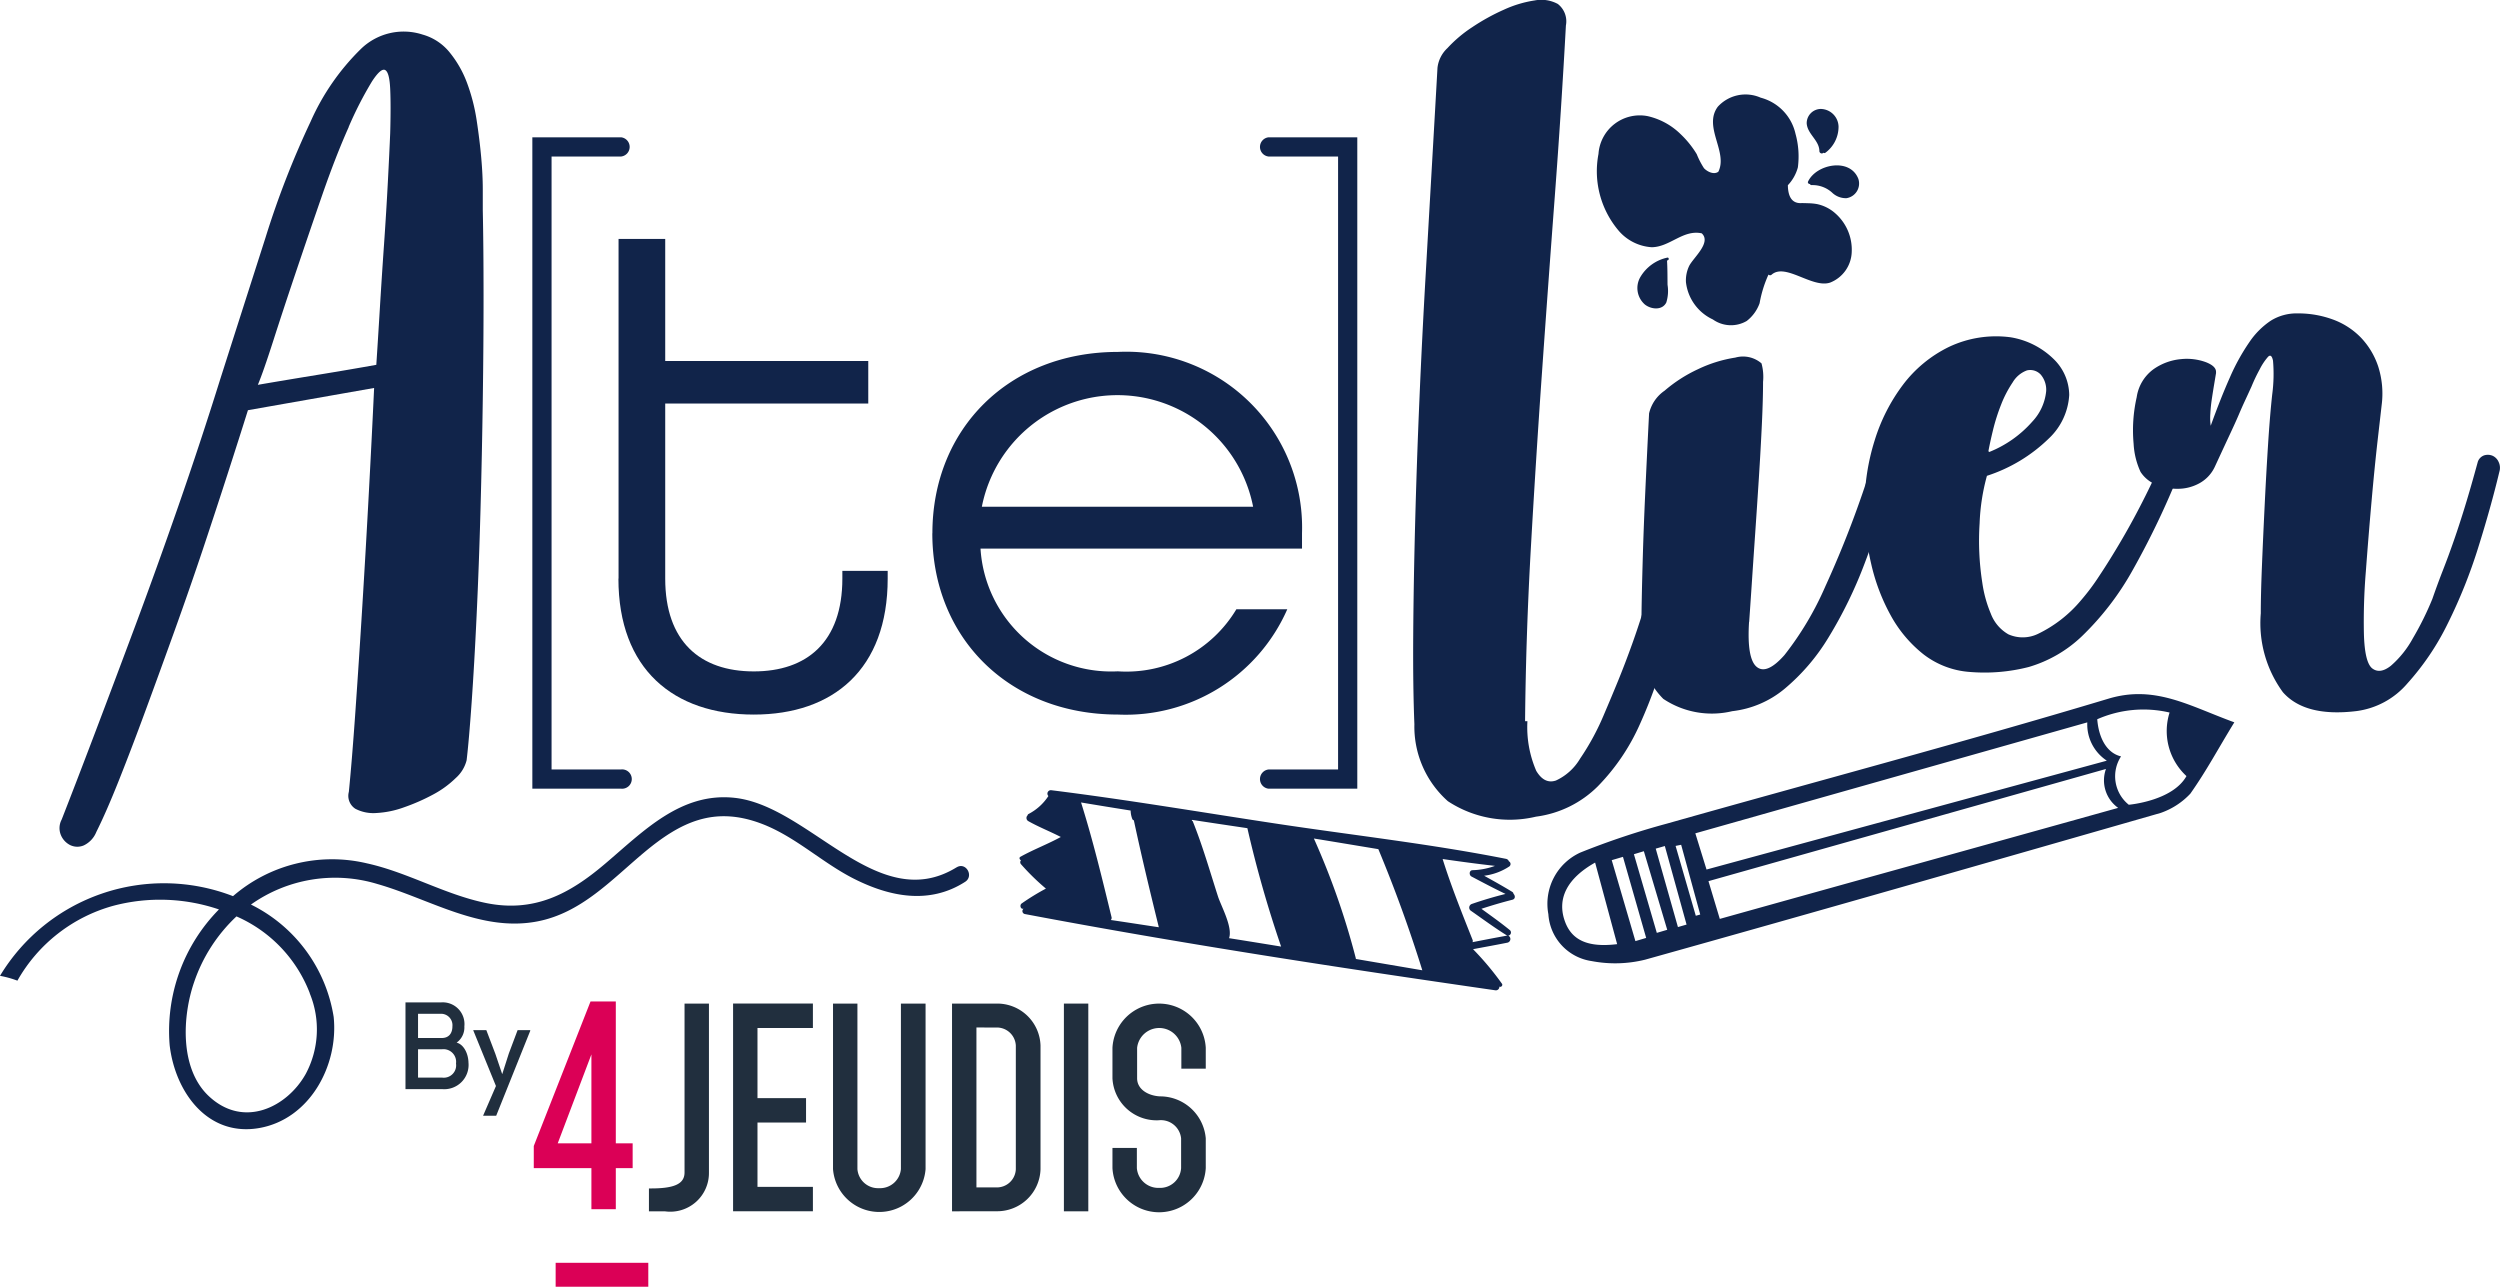 <?xml version="1.0" encoding="UTF-8"?>
<svg xmlns="http://www.w3.org/2000/svg" width="129.277" height="66.538" viewBox="0 0 129.277 66.538">
  <g id="Logotype" transform="translate(0 0)">
    <path id="Tracé_7329" data-name="Tracé 7329" d="M32.975,31.95q-.437,1.393-1.034,3.243t-1.293,3.94q-.7,2.089-1.473,4.238t-1.492,4.1q-.717,1.95-1.373,3.6t-1.174,2.686a1.3,1.3,0,0,1-.656.7.847.847,0,0,1-.7-.02,1.01,1.01,0,0,1-.477-.517.936.936,0,0,1,.039-.8q.717-1.831,1.692-4.4t2.089-5.552q1.113-2.984,2.249-6.248t2.168-6.566q1.233-3.86,2.348-7.342a45.985,45.985,0,0,1,2.329-5.989,12.126,12.126,0,0,1,2.607-3.761,3.169,3.169,0,0,1,3.183-.736,2.749,2.749,0,0,1,1.393.915,5.539,5.539,0,0,1,.9,1.572,9.642,9.642,0,0,1,.5,1.93q.158,1.036.239,1.95t.08,1.651V21.6q.039,1.871.04,4.417t-.04,5.392q-.04,2.846-.119,5.73t-.2,5.432q-.12,2.546-.259,4.517t-.258,2.964a1.822,1.822,0,0,1-.558.915,5.071,5.071,0,0,1-1.174.856,10.212,10.212,0,0,1-1.493.657,4.918,4.918,0,0,1-1.452.3,2.021,2.021,0,0,1-1.075-.219.794.794,0,0,1-.338-.875q.159-1.592.338-4.139t.358-5.452q.179-2.9.338-5.87T39.5,30.8Zm5.213-14.645q-.677,1.513-1.373,3.522t-1.353,3.96q-.657,1.95-1.174,3.562t-.8,2.289q1.393-.239,3.1-.518t3.025-.517q.079-1.194.179-2.845t.219-3.363q.119-1.711.2-3.263t.12-2.508q.039-1.432,0-2.288t-.259-.975q-.219-.12-.676.577a18.981,18.981,0,0,0-1.214,2.368" transform="translate(-20.154 -10.738)" fill="#11244a"></path>
    <path id="Tracé_7330" data-name="Tracé 7330" d="M241.287,110.774V93.211H243.7v6.311H254.2v2.2H243.7v9.052c0,3.246,1.8,4.8,4.58,4.8,2.741,0,4.58-1.515,4.58-4.8v-.4h2.344v.4c0,4.688-2.813,7.032-6.924,7.032-4.147,0-7-2.344-7-7.032" transform="translate(-209.301 -80.855)" fill="#11244a"></path>
    <path id="Tracé_7331" data-name="Tracé 7331" d="M363.712,146.656c0-5.409,3.967-9.376,9.593-9.376a9.091,9.091,0,0,1,9.52,9.376v.794H366.2a6.772,6.772,0,0,0,7.1,6.347,6.631,6.631,0,0,0,6.131-3.21h2.633a9.125,9.125,0,0,1-8.763,5.445c-5.626,0-9.593-3.967-9.593-9.376m16.589-1.37a7.148,7.148,0,0,0-14.028,0Z" transform="translate(-315.497 -119.082)" fill="#11244a"></path>
    <path id="Tracé_7332" data-name="Tracé 7332" d="M557.128,37.295a5.689,5.689,0,0,0,.457,2.567q.418.7,1.015.5a2.823,2.823,0,0,0,1.253-1.134,12.9,12.9,0,0,0,1.254-2.328q.358-.835.716-1.711t.736-1.93q.378-1.055.757-2.328t.816-2.905a.834.834,0,0,1,.477-.437.766.766,0,0,1,.517.02.842.842,0,0,1,.4.378.867.867,0,0,1,.08.637l-1.194,4.616a25.366,25.366,0,0,1-1.472,4.218,10.9,10.9,0,0,1-2.169,3.2,5.532,5.532,0,0,1-3.2,1.572,5.826,5.826,0,0,1-4.557-.8,5.157,5.157,0,0,1-1.731-3.98q-.079-1.95-.06-4.656t.1-5.771q.08-3.064.219-6.327t.319-6.387q.178-3.124.338-5.909t.279-4.9a1.645,1.645,0,0,1,.517-1.015A6.766,6.766,0,0,1,554.283,1.4a10.837,10.837,0,0,1,1.632-.9,5.952,5.952,0,0,1,1.592-.478A1.8,1.8,0,0,1,558.7.205a1.136,1.136,0,0,1,.418,1.114q-.238,4.378-.577,8.875t-.657,9.033q-.319,4.537-.577,9.094t-.3,8.974Z" transform="translate(-478.144 0)" fill="#11244a"></path>
    <path id="Tracé_7333" data-name="Tracé 7333" d="M645.824,152.939q-.119,1.91.4,2.328t1.433-.617a16.142,16.142,0,0,0,2.109-3.542,53.141,53.141,0,0,0,2.467-6.487.863.863,0,0,1,.378-.378.635.635,0,0,1,.438-.04.484.484,0,0,1,.318.259.748.748,0,0,1,.02.518,49.5,49.5,0,0,1-1.572,4.895,22.61,22.61,0,0,1-1.89,3.88,10.588,10.588,0,0,1-2.268,2.646,5.135,5.135,0,0,1-2.706,1.154,4.519,4.519,0,0,1-3.562-.637,3.954,3.954,0,0,1-1.134-3.183q0-.916.02-1.95t.06-2.388q.04-1.353.119-3.1t.2-4.139a1.959,1.959,0,0,1,.8-1.174,7.437,7.437,0,0,1,1.731-1.114,6.905,6.905,0,0,1,1.93-.6,1.462,1.462,0,0,1,1.353.3,2.653,2.653,0,0,1,.08.955q0,.875-.06,2.169t-.159,2.846q-.1,1.552-.2,3t-.179,2.646q-.081,1.194-.12,1.751" transform="translate(-555.379 -120.779)" fill="#11244a"></path>
    <path id="Tracé_7334" data-name="Tracé 7334" d="M742.913,137.056a.422.422,0,0,1,.3-.259.64.64,0,0,1,.418.02.559.559,0,0,1,.3.279.5.5,0,0,1-.06.477v-.04a42.19,42.19,0,0,1-2.686,5.751,14.592,14.592,0,0,1-2.626,3.422,6.688,6.688,0,0,1-2.746,1.592,9.162,9.162,0,0,1-3.044.259,4.425,4.425,0,0,1-2.408-.915,6.615,6.615,0,0,1-1.691-2.01,10.156,10.156,0,0,1-1.015-2.686,13.154,13.154,0,0,1-.338-2.945,11.322,11.322,0,0,1,.517-3.4,9.358,9.358,0,0,1,1.473-2.9,6.6,6.6,0,0,1,2.368-1.95,5.689,5.689,0,0,1,3.2-.5,4.13,4.13,0,0,1,2.209,1.114,2.62,2.62,0,0,1,.816,1.871,3.352,3.352,0,0,1-1.055,2.248,8.2,8.2,0,0,1-3.2,1.93,10.651,10.651,0,0,0-.378,2.448,14.02,14.02,0,0,0,.139,3.084,6.413,6.413,0,0,0,.438,1.592,2.071,2.071,0,0,0,.915,1.075,1.821,1.821,0,0,0,1.513-.02,6.654,6.654,0,0,0,2.228-1.731,11.322,11.322,0,0,0,.955-1.274q.557-.835,1.174-1.89t1.213-2.248q.6-1.194,1.075-2.387m-9.153.119a5.859,5.859,0,0,0,2.228-1.572,2.676,2.676,0,0,0,.716-1.572,1.21,1.21,0,0,0-.279-.856.739.739,0,0,0-.716-.219,1.431,1.431,0,0,0-.736.617,5.86,5.86,0,0,0-.6,1.154,9.933,9.933,0,0,0-.418,1.314q-.159.656-.238,1.094Z" transform="translate(-630.899 -113.809)" fill="#11244a"></path>
    <path id="Tracé_7335" data-name="Tracé 7335" d="M836.4,125.293l-.1.6c-.04.238-.08.491-.12.756s-.067.524-.079.776a2.847,2.847,0,0,0,.02.617q.516-1.433.995-2.507a10.806,10.806,0,0,1,1-1.811,4.069,4.069,0,0,1,1.11-1.114,2.521,2.521,0,0,1,1.383-.378,5.208,5.208,0,0,1,1.837.318,3.865,3.865,0,0,1,1.443.935,3.973,3.973,0,0,1,.893,1.493,4.611,4.611,0,0,1,.179,1.989q-.04.358-.2,1.751t-.319,3.184q-.159,1.79-.3,3.681a31.506,31.506,0,0,0-.1,3.2q.039,1.512.438,1.811t.955-.139a5.109,5.109,0,0,0,1.134-1.413,15.615,15.615,0,0,0,1.015-2.05q.278-.8.557-1.512t.557-1.513q.279-.8.577-1.771t.657-2.288a.533.533,0,0,1,.338-.338.642.642,0,0,1,.418.02.619.619,0,0,1,.318.319.694.694,0,0,1,.04.517q-.438,1.831-1.094,3.92a26.56,26.56,0,0,1-1.572,3.92,13.385,13.385,0,0,1-2.089,3.1,4.169,4.169,0,0,1-2.644,1.432q-2.647.318-3.792-.975a6.049,6.049,0,0,1-1.145-4.079q0-.955.059-2.427t.139-3.1q.078-1.631.177-3.183t.218-2.626a7.994,7.994,0,0,0,.039-1.731q-.079-.378-.257-.2a3.07,3.07,0,0,0-.436.657,8.568,8.568,0,0,0-.417.875q-.2.438-.339.737c-.093.2-.2.437-.318.716s-.279.63-.478,1.055-.457.982-.776,1.671a1.869,1.869,0,0,1-.8.836,2.311,2.311,0,0,1-1.115.278,2.821,2.821,0,0,1-1.114-.218,1.7,1.7,0,0,1-.8-.657,3.957,3.957,0,0,1-.358-1.452,7.73,7.73,0,0,1,.159-2.408,2.178,2.178,0,0,1,.876-1.453,2.924,2.924,0,0,1,1.413-.517,2.88,2.88,0,0,1,1.294.159q.556.219.517.537" transform="translate(-721.803 -106.026)" fill="#11244a"></path>
    <path id="Tracé_7336" data-name="Tracé 7336" d="M212.251,87.242h-4.587V53.558h4.587a.5.5,0,0,1,0,.994h-3.593V86.247h3.593a.5.5,0,1,1,0,.994" transform="translate(-180.136 -46.458)" fill="#11244a"></path>
    <path id="Tracé_7337" data-name="Tracé 7337" d="M496.194,87.242h-4.587a.5.5,0,0,1,0-.994H495.2V54.552h-3.593a.5.5,0,0,1,0-.994h4.587Z" transform="translate(-426.007 -46.458)" fill="#11244a"></path>
    <path id="Tracé_7338" data-name="Tracé 7338" d="M639.326,272.193c-.91,1.486-1.406,2.45-2.274,3.689a3.813,3.813,0,0,1-1.54,1c-8.881,2.549-17.762,5.1-26.659,7.588a6.445,6.445,0,0,1-2.758.073,2.618,2.618,0,0,1-2.242-2.423,2.914,2.914,0,0,1,1.655-3.191,40.14,40.14,0,0,1,4.491-1.5c7.607-2.152,15.249-4.183,22.819-6.457,2.41-.724,4.185.381,6.508,1.225m-7.6,0-20.274,5.739.579,1.872,20.7-5.629a2.242,2.242,0,0,1-1.01-1.983m-19.589,8.217.585,1.948c6.883-1.925,13.843-3.852,20.6-5.741a1.745,1.745,0,0,1-.631-2.012l-20.55,5.8m23.843-8.717a5.927,5.927,0,0,0-3.744.346c.078.984.5,1.748,1.231,1.921a1.886,1.886,0,0,0,.4,2.5s2.26-.19,2.983-1.482a3.168,3.168,0,0,1-.872-3.29m-29.707,7.763c-1.443.81-1.949,1.838-1.593,2.949.333,1.039,1.167,1.46,2.732,1.269l-1.139-4.217m2.082,4.06.558-.165-1.2-4.192-.581.171,1.224,4.185m1.107-.425.539-.159-1.209-4.064-.514.156,1.184,4.066m1.093-.3.446-.128-1.124-4.062-.471.135,1.148,4.055m.167-4.254-.288.058,1.045,3.612.23-.063-.987-3.607" transform="translate(-523.785 -234.844)" fill="#11244a"></path>
    <path id="Tracé_7339" data-name="Tracé 7339" d="M421.2,316.44c.589-.111,1.178-.217,1.765-.334a.194.194,0,0,0,.046-.365.163.163,0,0,0,.091-.278c-.476-.39-.981-.747-1.479-1.109.529-.174,1.061-.331,1.6-.468.164-.041.154-.214.06-.306a.135.135,0,0,0-.063-.1c-.477-.293-.967-.564-1.457-.836a3.03,3.03,0,0,0,1.305-.482.157.157,0,0,0-.024-.264.2.2,0,0,0-.156-.129c-3.876-.768-7.839-1.211-11.747-1.8s-7.828-1.259-11.759-1.747a.177.177,0,0,0-.15.3,2.73,2.73,0,0,1-1.025.928.085.085,0,0,0-.05.069.188.188,0,0,0,.033.3c.543.307,1.129.535,1.684.821-.677.371-1.416.647-2.091,1.025-.082.045-.04.153.032.177a.156.156,0,0,0,0,.207,12.025,12.025,0,0,0,1.288,1.26,12.056,12.056,0,0,0-1.263.776c-.1.084-.052.3.1.265a.009.009,0,0,1,.006,0,.156.156,0,0,0,.069.275c8.049,1.524,16.219,2.772,24.327,3.943a.182.182,0,0,0,.21-.193c.085.056.193-.059.134-.146a15.011,15.011,0,0,0-1.488-1.779m1.126-4.316a3.636,3.636,0,0,1-1.158.223c-.181.005-.193.255-.055.328.584.308,1.166.616,1.759.9-.59.147-1.175.321-1.749.52a.2.2,0,0,0-.057.34c.62.432,1.23.884,1.873,1.284a.331.331,0,0,0,.045.016.187.187,0,0,0-.056,0c-.588.105-1.176.22-1.763.334a.142.142,0,0,0,0-.127c-.549-1.384-1.1-2.751-1.545-4.172.9.13,1.8.252,2.7.353m-19.859,2.8a.156.156,0,0,0,.039-.144c-.483-1.986-.964-3.986-1.578-5.934q1.282.215,2.565.418a1.258,1.258,0,0,0,.084.434.123.123,0,0,0,.082.073c.394,1.849.839,3.693,1.291,5.528-.828-.124-1.655-.254-2.484-.375m6.116.94c.2-.569-.416-1.667-.573-2.158-.416-1.294-.792-2.614-1.3-3.876a.067.067,0,0,0-.052-.041l.007-.043q1.432.218,2.865.43a60.222,60.222,0,0,0,1.745,6.122q-1.347-.221-2.693-.434m6.557,1.076c0-.009,0-.021,0-.03a38.985,38.985,0,0,0-2.17-6.2c1.109.18,2.222.367,3.333.55q1.284,3.081,2.274,6.264l-3.436-.585" transform="translate(-345.018 -267.359)" fill="#11244a"></path>
    <path id="Tracé_7340" data-name="Tracé 7340" d="M635.006,46.687a1.761,1.761,0,0,0,1.1-1.55,2.505,2.505,0,0,0-.881-2.054,2.056,2.056,0,0,0-.924-.452,2.892,2.892,0,0,0-.4-.04c-.123-.005-.245-.007-.366-.01-.479.038-.721-.274-.73-.924a2.155,2.155,0,0,0,.517-.92A4.365,4.365,0,0,0,633.2,39a2.493,2.493,0,0,0-1.8-1.869,1.938,1.938,0,0,0-2.219.469c-.767,1.04.538,2.334.029,3.36-.217.162-.551.018-.742-.181a4.247,4.247,0,0,1-.375-.726,4.961,4.961,0,0,0-.833-1.035,3.553,3.553,0,0,0-1.712-.934,2.14,2.14,0,0,0-2.536,1.956,4.751,4.751,0,0,0,1.076,4.007,2.456,2.456,0,0,0,1.673.817c.942-.006,1.622-.926,2.59-.718.516.479-.442,1.262-.653,1.692a1.736,1.736,0,0,0-.163.835,2.43,2.43,0,0,0,1.393,1.927,1.615,1.615,0,0,0,1.749.078,2.015,2.015,0,0,0,.667-.92,6.177,6.177,0,0,1,.459-1.48.116.116,0,0,0,.168,0c.722-.618,2.12.747,3.042.407" transform="translate(-540.353 -32.08)" fill="#11244a"></path>
    <path id="Tracé_7341" data-name="Tracé 7341" d="M640.3,101.864c-.005-.417,0-.837-.027-1.252l0,0c.019-.01.037-.018.054-.029.064-.034.034-.147-.042-.126a2.133,2.133,0,0,0-1.4,1.019,1.13,1.13,0,0,0,.238,1.4c.318.258.9.326,1.113-.1a2.005,2.005,0,0,0,.065-.908" transform="translate(-554.07 -87.134)" fill="#11244a"></path>
    <path id="Tracé_7342" data-name="Tracé 7342" d="M705.306,65.449a.108.108,0,0,0,.1.062,1.5,1.5,0,0,1,1.082.415,1.025,1.025,0,0,0,.713.261.767.767,0,0,0,.615-1c-.431-1.112-2.179-.761-2.6.141-.032.072.03.126.094.126" transform="translate(-611.72 -55.939)" fill="#11244a"></path>
    <path id="Tracé_7343" data-name="Tracé 7343" d="M704.767,43.252c.044.547.646.863.655,1.417a.124.124,0,0,0,.214.087.073.073,0,0,0,.1,0,1.673,1.673,0,0,0,.677-1.347.937.937,0,0,0-.91-.915.737.737,0,0,0-.737.758" transform="translate(-611.34 -36.86)" fill="#11244a"></path>
    <path id="Tracé_7344" data-name="Tracé 7344" d="M49.466,314.624c-4.075,2.512-7.585-3.162-11.467-3.592-2.8-.311-4.742,1.745-6.7,3.4-1.841,1.567-3.68,2.554-6.19,2.033-2.126-.441-4.031-1.585-6.15-2.05a7.829,7.829,0,0,0-6.91,1.7A9.9,9.9,0,0,0,0,320.235a5.2,5.2,0,0,1,.9.25,8.2,8.2,0,0,1,4.966-3.874,9.464,9.464,0,0,1,5.456.191,8.952,8.952,0,0,0-2.548,7.027c.282,2.408,1.953,4.735,4.618,4.279,2.629-.455,4.122-3.24,3.862-5.75a7.847,7.847,0,0,0-4.277-5.809,7.522,7.522,0,0,1,6.541-1.061c2.711.775,5.347,2.5,8.279,1.931,2.27-.441,3.821-2.152,5.52-3.571,1.864-1.556,3.6-2.412,6.065-1.479,1.758.668,3.126,2.015,4.792,2.854,1.862.937,3.9,1.33,5.734.151.469-.3.038-1.044-.441-.748m-33.451,6.513a4.884,4.884,0,0,1-.2,4.157c-.951,1.719-3.218,2.871-5.036,1.143-1.5-1.428-1.347-4.123-.742-5.877a8.34,8.34,0,0,1,2.19-3.4,7.1,7.1,0,0,1,3.793,3.975" transform="translate(0 -269.774)" fill="#11244a"></path>
    <path id="Tracé_7345" data-name="Tracé 7345" d="M253.144,402.223v-1.183c1.3.013,1.841-.223,1.841-.828v-8.73h1.262v8.73a2,2,0,0,1-2.275,2.012Z" transform="translate(-219.587 -339.585)" fill="#212f3e"></path>
    <path id="Tracé_7346" data-name="Tracé 7346" d="M290.1,391.481v1.262h-2.866v3.629h2.511v1.262h-2.511v3.326H290.1v1.262h-4.128V391.481Z" transform="translate(-248.064 -339.586)" fill="#212f3e"></path>
    <path id="Tracé_7347" data-name="Tracé 7347" d="M328.463,400.04v-8.559h1.275v8.559a2.4,2.4,0,0,1-4.786,0v-8.559h1.262v8.559a1.07,1.07,0,0,0,1.118.986,1.083,1.083,0,0,0,1.131-.986" transform="translate(-281.876 -339.585)" fill="#212f3e"></path>
    <path id="Tracé_7348" data-name="Tracé 7348" d="M371.371,402.223V391.481h2.288a2.24,2.24,0,0,1,2.288,2.169v6.4a2.24,2.24,0,0,1-2.288,2.169Zm1.262-9.506v8.27h1.025a.981.981,0,0,0,1.012-.934v-6.4a.981.981,0,0,0-1.012-.934Z" transform="translate(-322.141 -339.585)" fill="#212f3e"></path>
    <rect id="Rectangle_6853" data-name="Rectangle 6853" width="1.262" height="10.742" transform="translate(55.015 51.896)" fill="#212f3e"></rect>
    <path id="Tracé_7349" data-name="Tracé 7349" d="M435.23,395.346c0,.552.539.894,1.17.933a2.372,2.372,0,0,1,2.38,2.169v1.538a2.416,2.416,0,0,1-4.825,0v-1.039h1.262v1.039a1.112,1.112,0,0,0,1.157,1.025,1.087,1.087,0,0,0,1.131-1.025v-1.538a1.051,1.051,0,0,0-1.157-.933,2.285,2.285,0,0,1-2.393-2.169v-1.578a2.416,2.416,0,0,1,4.825,0v1.078h-1.262v-1.078a1.151,1.151,0,0,0-2.288,0Z" transform="translate(-376.429 -339.585)" fill="#212f3e"></path>
    <rect id="Rectangle_6854" data-name="Rectangle 6854" width="4.791" height="1.239" transform="translate(28.733 65.299)" fill="#db0056"></rect>
    <path id="Tracé_7350" data-name="Tracé 7350" d="M211.2,399.3H208.22v-1.146l2.934-7.472h1.308v7.334h.871V399.3h-.871v2.124H211.2Zm0-1.283v-4.6l-1.742,4.6Z" transform="translate(-180.618 -338.894)" fill="#db0056"></path>
    <path id="Tracé_7351" data-name="Tracé 7351" d="M161.46,394.168a1.258,1.258,0,0,1-1.369,1.343H158.2v-4.483h1.829a1.124,1.124,0,0,1,1.215,1.241.96.96,0,0,1-.4.838c.39.1.614.607.614,1.061m-1.381-1.3c.377,0,.55-.256.55-.607a.59.59,0,0,0-.588-.646h-1.19v1.253Zm-1.228.582v1.465h1.241a.64.64,0,0,0,.723-.729.654.654,0,0,0-.723-.736Z" transform="translate(-137.232 -339.192)" fill="#212f3e"></path>
    <path id="Tracé_7352" data-name="Tracé 7352" d="M184.637,401.834h.672l.467,1.228.352,1.042h.006l.339-1.061.454-1.209h.652v.038l-1.759,4.388h-.678l.665-1.535-1.171-2.872Z" transform="translate(-160.161 -348.566)" fill="#212f3e"></path>
  </g>
</svg>
